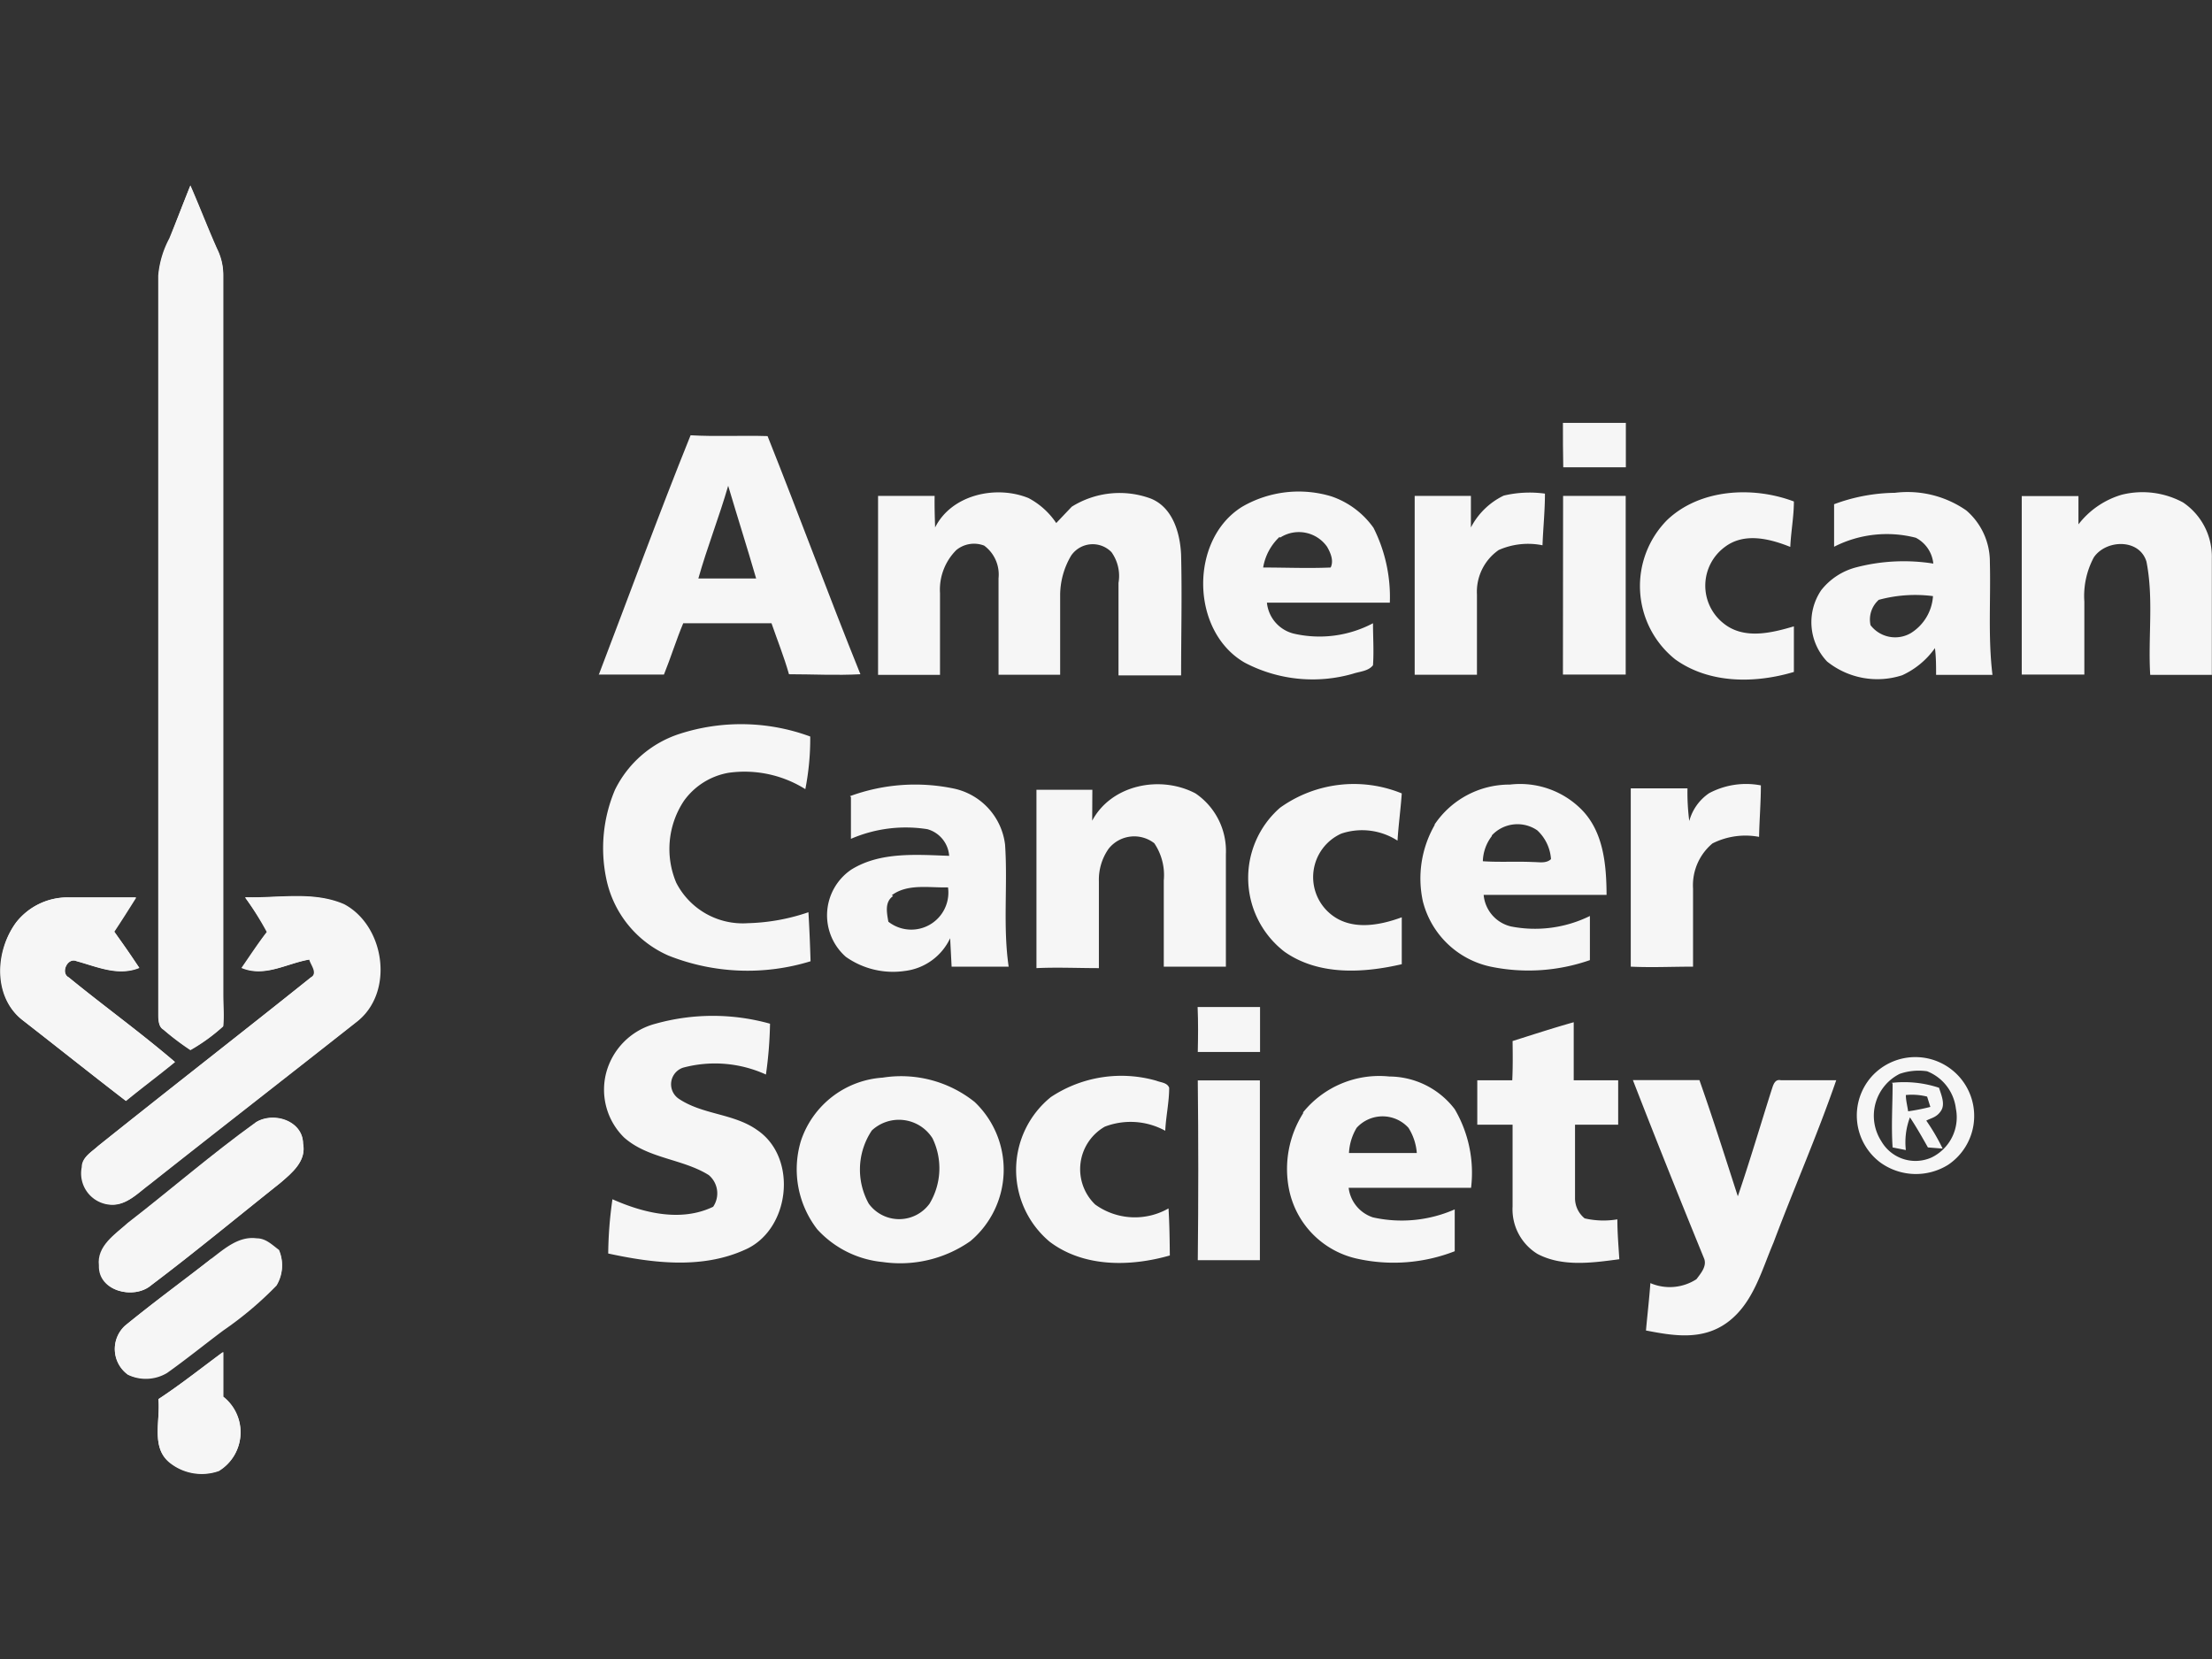 <?xml version="1.0" encoding="UTF-8"?> <svg xmlns="http://www.w3.org/2000/svg" id="Layer_1" data-name="Layer 1" viewBox="0 0 135.33 101.5"><rect x="0" y="0" width="135.33" height="101.5" fill="#333333" stroke="none"/><defs><style>.cls-1{fill:#f6f6f6;}</style></defs><title>Artboard 4</title><path id="path5" class="cls-1" d="M11.64,11.37c-.43,1.07-.84,2.14-1.28,3.21a5.91,5.91,0,0,0-.68,2.28q0,22.59,0,45.18c0,.32,0,.73.3.92a16,16,0,0,0,1.68,1.26,11.24,11.24,0,0,0,2-1.45c.07-.64,0-1.29,0-1.93q0-22,0-44a3.58,3.58,0,0,0-.38-1.63c-.57-1.28-1.07-2.59-1.63-3.87M1,56.42c-1.28,1.75-1.4,4.59.39,6,2.11,1.64,4.2,3.31,6.32,4.94,1-.82,2-1.56,3-2.38-2.1-1.8-4.35-3.42-6.49-5.17-.54-.29-.08-1.26.47-1,1.25.34,2.54.94,3.84.41C8,58.47,7.51,57.73,7,57c.46-.69.9-1.39,1.34-2.09-1.37,0-2.74,0-4.11,0A4,4,0,0,0,1,56.42m14-1.51A19.53,19.53,0,0,1,16.36,57c-.55.71-1,1.46-1.55,2.2,1.42.6,2.77-.28,4.15-.51.11.33.55.84.08,1.1-4.33,3.45-8.71,6.85-13,10.3-.41.37-1,.69-1,1.3a1.92,1.92,0,0,0,1.84,2.3c.93,0,1.58-.71,2.27-1.22,4.21-3.33,8.45-6.62,12.66-9.94,2.33-1.78,1.76-5.87-.75-7.21-1.88-.82-4-.37-6-.43m.62,13.78c-2.68,1.93-5.19,4.11-7.8,6.13-.78.69-1.9,1.4-1.76,2.6C6,79,8.2,79.53,9.25,78.63c2.67-2,5.27-4.17,7.9-6.26.71-.61,1.61-1.34,1.39-2.41,0-1.41-1.85-2-2.93-1.27M12.94,77c-1.76,1.37-3.57,2.68-5.28,4.11a1.93,1.93,0,0,0,.17,3A2.53,2.53,0,0,0,10.22,84c1.17-.83,2.29-1.74,3.44-2.6a21.48,21.48,0,0,0,3.26-2.75,2.33,2.33,0,0,0,.15-2.12c-.41-.3-.8-.72-1.36-.71-1.09-.15-2,.62-2.77,1.24M9.69,85.6c.14,1.28-.48,3,.71,3.87a3.14,3.14,0,0,0,3,.5,2.76,2.76,0,0,0,.27-4.52c0-.91,0-1.82,0-2.73C12.32,83.69,11.05,84.71,9.69,85.6Z"></path><path id="path29" class="cls-1" d="M11.64,11.37c.56,1.28,1.06,2.59,1.63,3.87a3.58,3.58,0,0,1,.38,1.63q0,22,0,44c0,.64,0,1.29,0,1.93a11.24,11.24,0,0,1-2,1.45A16,16,0,0,1,10,63c-.33-.19-.27-.6-.3-.92q0-22.59,0-45.18a5.91,5.91,0,0,1,.68-2.28C10.8,13.51,11.21,12.44,11.64,11.37Z"></path><path id="path31" class="cls-1" d="M95.62,25.87c1.29,0,2.57,0,3.85,0,0,.9,0,1.81,0,2.72-1.27,0-2.55,0-3.83,0C95.62,27.69,95.62,26.78,95.62,25.87Z"></path><path id="path33" class="cls-1" d="M36.63,41.29c1.87-4.89,3.66-9.8,5.62-14.66,1.57.09,3.14,0,4.71.05,1.93,4.84,3.73,9.74,5.68,14.57-1.46.08-2.91,0-4.37,0-.3-1.06-.71-2.08-1.07-3.12-1.8,0-3.6,0-5.4,0-.42,1-.76,2.1-1.18,3.14h-4m6.09-5.88c1.18,0,2.36,0,3.55,0-.55-1.9-1.15-3.78-1.71-5.67C44,31.63,43.26,33.49,42.72,35.41Z"></path><path id="path35" class="cls-1" d="M57.21,32.27c1-2,3.71-2.61,5.71-1.8A4.65,4.65,0,0,1,64.62,32L65.57,31a5.52,5.52,0,0,1,4.83-.5c1.35.54,1.8,2.11,1.86,3.44.06,2.46,0,4.92,0,7.38-1.27,0-2.55,0-3.83,0,0-1.89,0-3.77,0-5.66A2.5,2.5,0,0,0,68,33.78a1.6,1.6,0,0,0-2.46.2,4.77,4.77,0,0,0-.68,2.4c0,1.63,0,3.27,0,4.9-1.26,0-2.51,0-3.77,0,0-2,0-3.93,0-5.9a2.2,2.2,0,0,0-.88-2,1.71,1.71,0,0,0-1.7.27,3.42,3.42,0,0,0-1,2.64c0,1.66,0,3.32,0,5H53.72c0-3.65,0-7.3,0-10.95,1.15,0,2.31,0,3.46,0C57.17,31,57.19,31.63,57.21,32.27Z"></path><path id="path37" class="cls-1" d="M76,31a6.9,6.9,0,0,1,5.46-.63,5.22,5.22,0,0,1,2.57,1.92,9.4,9.4,0,0,1,1,4.58c-2.51,0-5,0-7.52,0a2.17,2.17,0,0,0,1.71,1.91A7,7,0,0,0,84,38.13c0,.86.06,1.71,0,2.57-.29.37-.82.38-1.23.52a8.93,8.93,0,0,1-6.62-.68C72.82,38.62,72.76,33,76,31m2.28,1.85a3.31,3.31,0,0,0-1,1.87c1.37,0,2.75.06,4.13,0,.2-.41,0-.89-.22-1.27A2.11,2.11,0,0,0,78.32,32.89Z"></path><path id="path39" class="cls-1" d="M92,30.32a6.88,6.88,0,0,1,2.52-.12c0,1.05-.11,2.1-.15,3.16a4.46,4.46,0,0,0-2.68.29,3.11,3.11,0,0,0-1.33,2.72c0,1.64,0,3.27,0,4.91-1.27,0-2.55,0-3.81,0,0-3.65,0-7.29,0-10.94h3.44c0,.65,0,1.29,0,1.93A4.43,4.43,0,0,1,92,30.32Z"></path><path id="path41" class="cls-1" d="M102,31.81c2-1.9,5.23-2.08,7.75-1.13,0,.93-.18,1.85-.22,2.78-1.25-.5-2.81-.9-4,0a2.94,2.94,0,0,0-.08,4.68c1.24,1,2.92.59,4.3.18,0,.93,0,1.86,0,2.79-2.38.71-5.17.73-7.26-.77A5.74,5.74,0,0,1,102,31.81Z"></path><path id="path43" class="cls-1" d="M112.18,30.86a10.94,10.94,0,0,1,3.75-.71,6.29,6.29,0,0,1,4.37,1.08,4.14,4.14,0,0,1,1.44,3.17c.06,2.29-.12,4.6.16,6.89h-3.45c0-.55,0-1.09-.07-1.64a5,5,0,0,1-2,1.66,4.91,4.91,0,0,1-4.6-.84,3.49,3.49,0,0,1-.36-4.36,4,4,0,0,1,2.18-1.41,11.54,11.54,0,0,1,4.68-.22,2,2,0,0,0-1.07-1.58,7.1,7.1,0,0,0-5,.55c0-.86,0-1.73,0-2.59m2.72,5.85a1.61,1.61,0,0,0-.49,1.54,1.9,1.9,0,0,0,2.47.48,2.88,2.88,0,0,0,1.35-2.26A8.49,8.49,0,0,0,114.9,36.71Z"></path><path id="path45" class="cls-1" d="M129.8,30.27a5.22,5.22,0,0,1,3.76.47,4,4,0,0,1,1.76,3.42c0,2.37,0,4.75,0,7.13h-3.77c-.14-2.31.22-4.65-.23-6.93-.43-1.42-2.47-1.36-3.22-.26a5,5,0,0,0-.58,2.7c0,1.49,0,3,0,4.47-1.28,0-2.56,0-3.83,0V30.35h3.47c0,.58,0,1.15,0,1.73A5.19,5.19,0,0,1,129.8,30.27Z"></path><path id="path47" class="cls-1" d="M95.63,30.34c1.28,0,2.55,0,3.83,0,0,3.64,0,7.29,0,10.93q-1.92,0-3.84,0C95.63,37.64,95.62,34,95.63,30.34Z"></path><path id="path49" class="cls-1" d="M41.57,44.9a12.23,12.23,0,0,1,8,.16,16,16,0,0,1-.3,3.22,7,7,0,0,0-4.7-1A4.26,4.26,0,0,0,41.84,49a5.32,5.32,0,0,0-.47,5,4.57,4.57,0,0,0,4.39,2.48,12.33,12.33,0,0,0,3.7-.67c.06,1,.1,2,.13,3a13.11,13.11,0,0,1-8.7-.35,6.58,6.58,0,0,1-3.8-4.71,9.14,9.14,0,0,1,.53-5.42A6.7,6.7,0,0,1,41.57,44.9Z"></path><path id="path51" class="cls-1" d="M52,48.71a11.56,11.56,0,0,1,6.43-.45,4,4,0,0,1,3.06,3.41c.17,2.49-.14,5,.22,7.47-1.16,0-2.33,0-3.49,0l-.09-1.74a3.52,3.52,0,0,1-2.75,2,5,5,0,0,1-3.63-.86,3.38,3.38,0,0,1,.32-5.33c1.77-1.11,4-.92,6-.85a1.83,1.83,0,0,0-1.33-1.63,8.45,8.45,0,0,0-4.68.59c0-.85,0-1.7,0-2.56m2.58,6.06c-.52.36-.39,1-.29,1.57A2.27,2.27,0,0,0,58,54.29C56.83,54.32,55.53,54.05,54.56,54.77Z"></path><path id="path53" class="cls-1" d="M66.82,50.21C68,48,71,47.41,73.14,48.54A4.26,4.26,0,0,1,75,52.25c0,2.3,0,4.59,0,6.89H71.2V53.86a3.48,3.48,0,0,0-.58-2.27,2,2,0,0,0-2.79.33,3.29,3.29,0,0,0-.6,2c0,1.77,0,3.54,0,5.31-1.27,0-2.55-.06-3.82,0,0-3.64,0-7.28,0-10.91h3.42Z"></path><path id="path55" class="cls-1" d="M78.31,49.42a7.75,7.75,0,0,1,7.45-.88c-.07,1-.2,1.92-.26,2.89A4,4,0,0,0,82.06,51a2.92,2.92,0,0,0-.63,4.94c1.24,1,2.95.69,4.33.18,0,1,0,1.91,0,2.87-2.37.55-5.09.7-7.17-.76A5.7,5.7,0,0,1,78.31,49.42Z"></path><path id="path57" class="cls-1" d="M87.77,50.44A5.52,5.52,0,0,1,92.38,48a5.3,5.3,0,0,1,4.37,1.52c1.36,1.37,1.53,3.4,1.54,5.23-2.51,0-5,0-7.52,0a2.18,2.18,0,0,0,1.67,1.93,7.61,7.61,0,0,0,4.83-.64c0,.9,0,1.8,0,2.7a11.4,11.4,0,0,1-6.07.4,5.45,5.45,0,0,1-4.15-4,6.57,6.57,0,0,1,.72-4.66m3.5.67a2.65,2.65,0,0,0-.55,1.54c1,.07,2.06,0,3.09.05.36,0,.79.1,1.08-.18a2.65,2.65,0,0,0-.84-1.76A2.14,2.14,0,0,0,91.27,51.11Z"></path><path id="path59" class="cls-1" d="M104.56,48.53a4.8,4.8,0,0,1,3.17-.48c0,1.05-.09,2.1-.11,3.15a4.49,4.49,0,0,0-2.85.4,3.34,3.34,0,0,0-1.19,2.76c0,1.59,0,3.19,0,4.78-1.27,0-2.54.06-3.81,0,0-3.64,0-7.27,0-10.91h3.47a13.55,13.55,0,0,0,.11,2A3,3,0,0,1,104.56,48.53Z"></path><path id="path61" class="cls-1" d="M1,56.42A4,4,0,0,1,4.19,54.9c1.37,0,2.74,0,4.11,0-.44.7-.88,1.4-1.34,2.09.55.71,1.06,1.45,1.55,2.21-1.3.53-2.59-.07-3.84-.41-.55-.22-1,.75-.47,1,2.14,1.75,4.39,3.37,6.49,5.17-1,.82-2,1.56-3,2.38-2.12-1.63-4.21-3.3-6.32-4.94C-.44,61-.32,58.17,1,56.42Z"></path><path id="path63" class="cls-1" d="M15,54.91c2,.06,4.13-.39,6,.43,2.51,1.34,3.08,5.43.75,7.21-4.21,3.32-8.45,6.61-12.66,9.94-.69.51-1.34,1.25-2.27,1.22A1.92,1.92,0,0,1,5,71.41c0-.61.61-.93,1-1.3,4.33-3.45,8.71-6.85,13-10.3.47-.26,0-.77-.08-1.1-1.38.23-2.73,1.11-4.15.51.51-.74,1-1.49,1.55-2.2A19.53,19.53,0,0,0,15,54.91Z"></path><path id="path65" class="cls-1" d="M73.27,61.61c1.27,0,2.55,0,3.82,0,0,.91,0,1.83,0,2.75H73.28C73.3,63.44,73.31,62.53,73.27,61.61Z"></path><path id="path67" class="cls-1" d="M40.11,62.63a13,13,0,0,1,7,0,24.91,24.91,0,0,1-.25,3.11,7.52,7.52,0,0,0-5.07-.42,1.07,1.07,0,0,0-.28,1.89c1.47,1,3.38.9,4.82,1.93,2.52,1.71,2,6.15-.78,7.33-2.62,1.18-5.61.81-8.34.22a24.62,24.62,0,0,1,.26-3.32c1.89.84,4.19,1.41,6.16.46a1.46,1.46,0,0,0-.27-1.94c-1.6-1-3.72-1-5.18-2.3a4.1,4.1,0,0,1-1.1-3.93A4.22,4.22,0,0,1,40.11,62.63Z"></path><path id="path69" class="cls-1" d="M92.54,63.69c1.24-.39,2.49-.8,3.74-1.15,0,1.18,0,2.36,0,3.55H99c0,.91,0,1.82,0,2.72l-2.64,0c0,1.48,0,3,0,4.46a1.59,1.59,0,0,0,.59,1.27,5.13,5.13,0,0,0,2,.06c0,.81.07,1.63.12,2.44-1.66.22-3.47.48-5-.32a3.2,3.2,0,0,1-1.53-2.91c0-1.67,0-3.34,0-5H90.38c0-.9,0-1.81,0-2.72h2.14C92.56,65.28,92.55,64.48,92.54,63.69Z"></path><path id="path71" class="cls-1" d="M114.5,65.87a3.6,3.6,0,1,1,4.69,5.39,3.72,3.72,0,0,1-4.14-.13,3.59,3.59,0,0,1-.55-5.26m1.72-.17a2.87,2.87,0,0,0-1.12,4.12,2.41,2.41,0,0,0,3.06,1,2.73,2.73,0,0,0,1.5-3,2.81,2.81,0,0,0-1.76-2.28A3.53,3.53,0,0,0,116.22,65.7Z"></path><path id="path73" class="cls-1" d="M79.7,68.08A6,6,0,0,1,85,65.86a5.06,5.06,0,0,1,4,2A7.69,7.69,0,0,1,90,72.67c-2.49,0-5,0-7.49,0A2.18,2.18,0,0,0,84,74.48a8.06,8.06,0,0,0,5-.49c0,.85,0,1.71,0,2.56A10.29,10.29,0,0,1,83,77a5.44,5.44,0,0,1-4.14-4.25,6.39,6.39,0,0,1,.89-4.68M83,69a3.31,3.31,0,0,0-.47,1.54c1.38,0,2.77,0,4.15,0A3.35,3.35,0,0,0,86.17,69,2.14,2.14,0,0,0,83,69Z"></path><path id="path75" class="cls-1" d="M54,65.93a7.2,7.2,0,0,1,5.63,1.49,5.71,5.71,0,0,1-.26,8.51A7.48,7.48,0,0,1,54,77.21a6.21,6.21,0,0,1-4-2,6,6,0,0,1-1-5.41A5.66,5.66,0,0,1,54,65.93m-.66,3.23a4.3,4.3,0,0,0-.19,4.48,2.3,2.3,0,0,0,3.72,0,4.2,4.2,0,0,0,.18-4A2.43,2.43,0,0,0,53.34,69.16Z"></path><path id="path77" class="cls-1" d="M64.29,67.12a7.79,7.79,0,0,1,6.46-1c.27.11.66.11.78.43,0,.88-.2,1.75-.24,2.63a4.41,4.41,0,0,0-3.7-.25A3,3,0,0,0,67,73.69a4.15,4.15,0,0,0,4.49.24c.06,1,.07,1.92.08,2.88-2.41.69-5.26.74-7.35-.84A5.73,5.73,0,0,1,64.29,67.12Z"></path><path id="path79" class="cls-1" d="M73.28,66.1c1.27,0,2.53,0,3.8,0,0,3.65,0,7.31,0,11-1.27,0-2.54,0-3.8,0Q73.34,71.57,73.28,66.1Z"></path><path id="path81" class="cls-1" d="M99.9,66.08c1.36,0,2.71,0,4.07,0,.83,2.35,1.58,4.73,2.35,7.11.73-2.14,1.37-4.31,2.05-6.46.1-.28.18-.74.59-.64,1.13,0,2.25,0,3.38,0-1.16,3.36-2.59,6.61-3.84,9.94-.73,1.71-1.24,3.7-2.8,4.86s-3.38.82-5,.51c.09-1,.2-1.93.27-2.9a3,3,0,0,0,2.82-.24c.26-.35.63-.77.48-1.23C102.78,73.38,101.32,69.74,99.9,66.08Z"></path><path id="path83" class="cls-1" d="M115.73,66.25a6.76,6.76,0,0,1,2.9.3c.14.45.39,1,.12,1.41s-.59.43-.9.6a12.53,12.53,0,0,1,1,1.71l-.9-.07c-.35-.62-.7-1.24-1.1-1.84a4.3,4.3,0,0,0-.25,2l-.81-.16c-.09-1.3,0-2.6,0-3.91m.81.7c0,.33.09.66.14,1a12.58,12.58,0,0,0,1.36-.27c-.07-.21-.13-.42-.2-.63A3.8,3.8,0,0,0,116.54,67Z"></path><path id="path85" class="cls-1" d="M15.61,68.69c1.08-.69,2.89-.14,2.93,1.27.22,1.07-.68,1.8-1.39,2.41-2.63,2.09-5.23,4.23-7.9,6.26-1.05.9-3.26.38-3.2-1.21-.14-1.2,1-1.91,1.76-2.6C10.42,72.8,12.93,70.62,15.61,68.69Z"></path><path id="path87" class="cls-1" d="M12.94,77c.81-.62,1.68-1.39,2.77-1.24.56,0,.95.41,1.36.71a2.33,2.33,0,0,1-.15,2.12,21.48,21.48,0,0,1-3.26,2.75c-1.15.86-2.27,1.77-3.44,2.6a2.53,2.53,0,0,1-2.39.15,1.93,1.93,0,0,1-.17-3C9.37,79.71,11.18,78.4,12.94,77Z"></path><path id="path89" class="cls-1" d="M9.69,85.6c1.36-.89,2.63-1.91,3.94-2.88,0,.91,0,1.82,0,2.73A2.76,2.76,0,0,1,13.39,90a3.14,3.14,0,0,1-3-.5C9.21,88.55,9.83,86.88,9.69,85.6Z"></path></svg> 